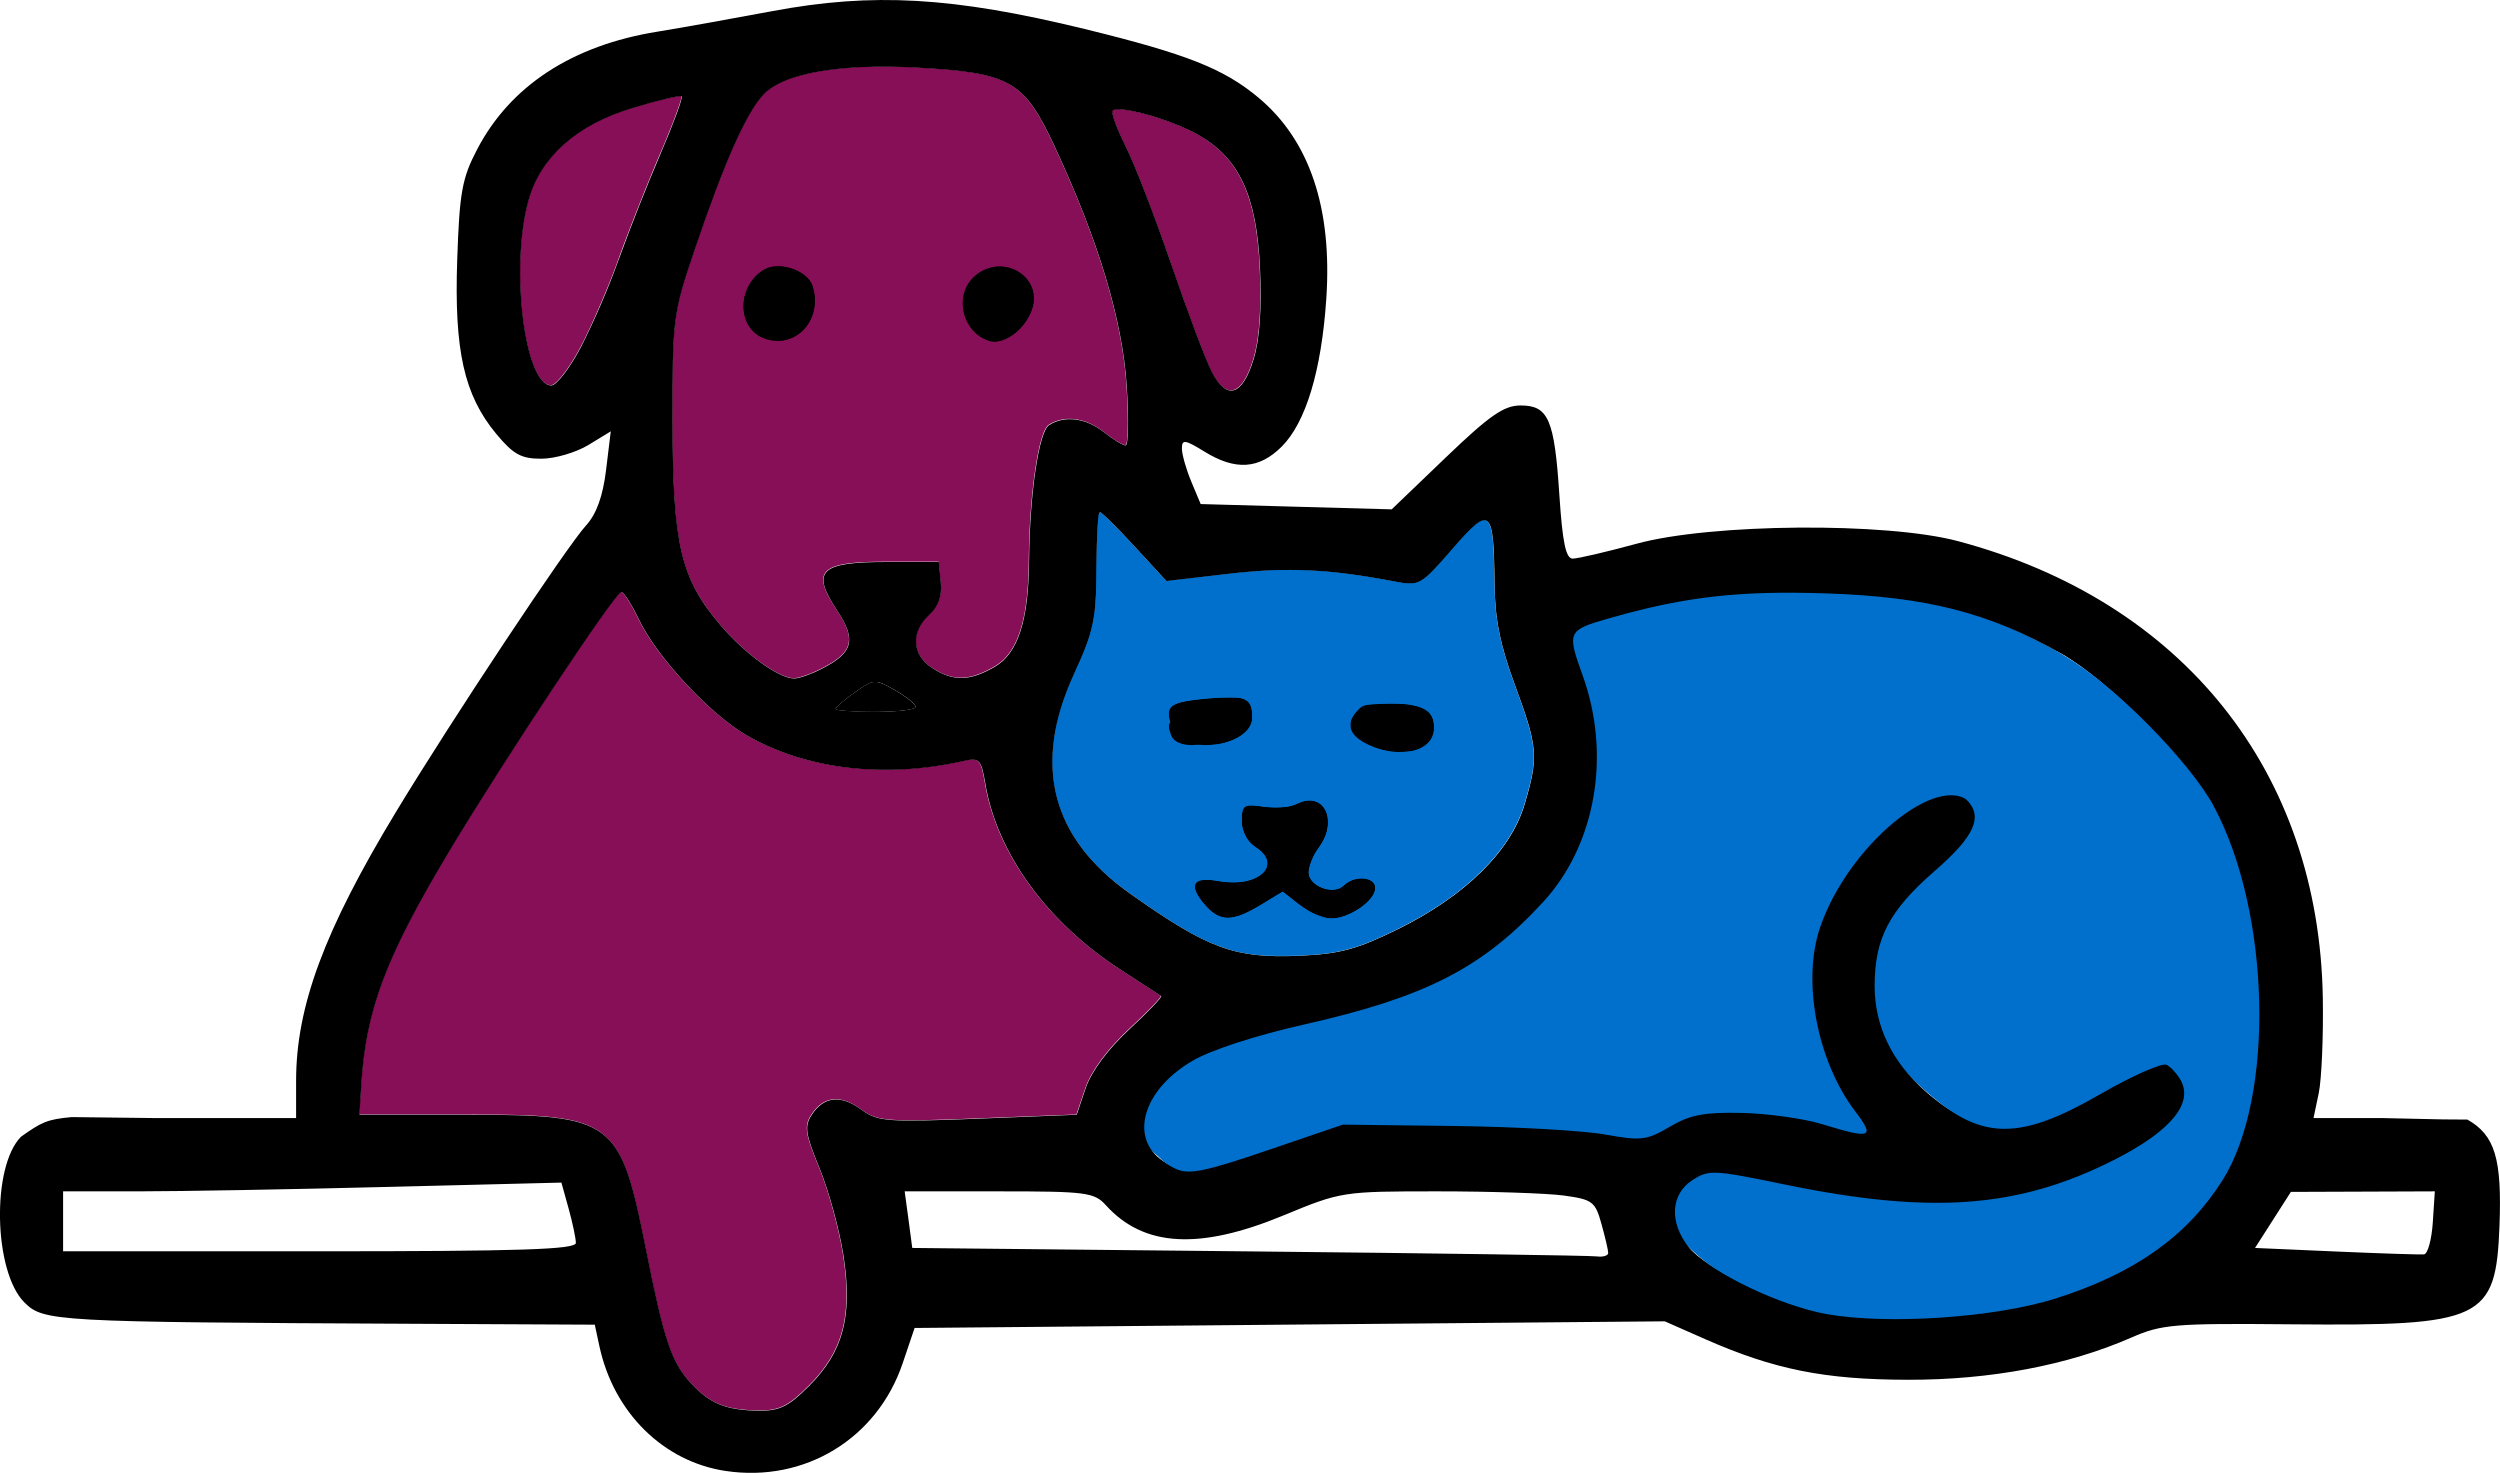 <?xml version="1.0" encoding="UTF-8" standalone="no"?>
<svg
   xml:space="preserve"
   width="209.203"
   height="123.248"
   viewBox="0 0 55.352 32.609"
   version="1.1"
   id="svg15"
   sodipodi:docname="logo-footer.svg"
   inkscape:version="1.3.2 (091e20ef0f, 2023-11-25)"
   xmlns:inkscape="http://www.inkscape.org/namespaces/inkscape"
   xmlns:sodipodi="http://sodipodi.sourceforge.net/DTD/sodipodi-0.dtd"
   xmlns="http://www.w3.org/2000/svg"
   xmlns:svg="http://www.w3.org/2000/svg"><defs
     id="defs15" /><sodipodi:namedview
     id="namedview15"
     pagecolor="#ffffff"
     bordercolor="#000000"
     borderopacity="0.25"
     inkscape:showpageshadow="2"
     inkscape:pageopacity="0.0"
     inkscape:pagecheckerboard="0"
     inkscape:deskcolor="#d1d1d1"
     inkscape:zoom="2.5384139"
     inkscape:cx="52.394922"
     inkscape:cy="72.683181"
     inkscape:window-width="1600"
     inkscape:window-height="963"
     inkscape:window-x="0"
     inkscape:window-y="0"
     inkscape:window-maximized="1"
     inkscape:current-layer="svg15" /><path
     d="m 13.75,13.101 c -0.127,-0.002 -2.598,3.722 -3.811,5.744 -1.407,2.345 -1.843,3.503 -1.946,5.166 l -0.042,0.664 h 2.365 c 3.272,0 3.407,0.101 3.98,2.983 0.403,2.024 0.56,2.492 1.001,2.968 0.411,0.444 0.77,0.59 1.482,0.601 0.47,0.008 0.67,-0.09 1.13,-0.55 0.761,-0.76 0.967,-1.555 0.755,-2.906 -0.09,-0.568 -0.326,-1.43 -0.527,-1.917 -0.314,-0.76 -0.338,-0.926 -0.17,-1.18 0.27,-0.409 0.644,-0.447 1.099,-0.111 0.356,0.263 0.564,0.279 2.577,0.198 l 2.189,-0.086 0.2,-0.59 c 0.122,-0.363 0.492,-0.863 0.96,-1.298 0.42,-0.389 0.74,-0.722 0.71,-0.742 l -0.908,-0.587 c -1.62,-1.05 -2.726,-2.574 -2.986,-4.113 -0.092,-0.544 -0.13,-0.581 -0.49,-0.5 -1.76,0.393 -3.51,0.18 -4.819,-0.586 -0.804,-0.472 -1.962,-1.72 -2.354,-2.54 -0.162,-0.34 -0.34,-0.617 -0.395,-0.618"
     style="fill:#860f57;fill-opacity:1;fill-rule:evenodd;stroke-width:0.324;paint-order:stroke fill markers"
     id="path1" /><path
     d="m 24.342,11.33 c -0.04,0 -0.072,0.566 -0.074,1.258 -0.004,1.109 -0.062,1.385 -0.492,2.32 -0.928,2.014 -0.516,3.629 1.242,4.873 1.732,1.226 2.311,1.438 3.763,1.373 0.878,-0.04 1.267,-0.146 2.172,-0.593 1.48,-0.732 2.487,-1.723 2.792,-2.748 0.316,-1.066 0.3,-1.267 -0.21,-2.65 -0.33,-0.898 -0.444,-1.465 -0.452,-2.258 -0.017,-1.667 -0.095,-1.73 -0.935,-0.757 -0.685,0.794 -0.738,0.825 -1.25,0.726 -1.45,-0.282 -2.398,-0.327 -3.691,-0.177 l -1.39,0.16 -0.702,-0.764 c -0.387,-0.42 -0.735,-0.763 -0.773,-0.763"
     style="fill:#0070cc;fill-opacity:1;fill-rule:evenodd;stroke-width:0.324;paint-order:stroke fill markers"
     id="path2" /><path
     d="m 40.805,29.007 c -0.818,-0.08 -1.56,-0.31 -2.435,-0.752 -0.855,-0.432 -1.196,-0.75 -1.34,-1.246 a 0.86,0.86 0 0 1 0.156,-0.778 c 0.108,-0.127 0.35,-0.274 0.513,-0.31 0.192,-0.044 0.451,-0.01 1.486,0.196 1.706,0.338 2.564,0.444 3.58,0.444 1.461,-0.001 2.591,-0.27 3.904,-0.93 0.574,-0.289 0.931,-0.525 1.215,-0.804 0.458,-0.45 0.5,-0.816 0.14,-1.214 a 0.9,0.9 0 0 0 -0.207,-0.173 c -0.086,-0.04 -0.096,-0.04 -0.286,0.024 -0.273,0.092 -0.672,0.285 -1.258,0.61 -1.005,0.559 -1.55,0.754 -2.1,0.753 -0.502,0 -0.937,-0.189 -1.513,-0.655 -0.904,-0.731 -1.325,-1.663 -1.232,-2.73 0.07,-0.808 0.344,-1.315 1.078,-1.998 0.933,-0.868 1.115,-1.104 1.116,-1.444 0,-0.194 -0.161,-0.417 -0.363,-0.501 -0.248,-0.104 -0.688,-0.013 -1.073,0.221 -1.066,0.65 -2.04,2.032 -2.221,3.156 a 6,6 0 0 0 -0.013,1.224 5.1,5.1 0 0 0 0.81,2.212 c 0.28,0.414 0.363,0.549 0.353,0.578 -0.022,0.063 -0.36,0.02 -0.756,-0.095 a 5.6,5.6 0 0 0 -0.982,-0.223 c -0.519,-0.079 -1.243,-0.115 -1.636,-0.08 -0.39,0.033 -0.607,0.094 -0.9,0.253 -0.655,0.353 -0.6,0.346 -1.62,0.199 -0.764,-0.11 -2.836,-0.191 -4.96,-0.193 h -0.777 l -1.043,0.357 c -2.055,0.703 -2.296,0.755 -2.659,0.573 a 1.06,1.06 0 0 1 -0.472,-0.466 c -0.042,-0.092 -0.055,-0.17 -0.055,-0.337 0,-0.365 0.141,-0.66 0.482,-1.01 0.232,-0.235 0.54,-0.446 0.856,-0.585 q 0.631,-0.278 2.318,-0.697 c 1.15,-0.285 1.713,-0.45 2.244,-0.658 0.791,-0.31 1.488,-0.714 2.052,-1.19 0.256,-0.216 0.833,-0.788 1.006,-0.997 0.71,-0.861 1.079,-2.003 1.039,-3.225 -0.022,-0.67 -0.073,-0.93 -0.338,-1.737 -0.238,-0.724 -0.228,-0.833 0.086,-0.974 0.324,-0.146 1.467,-0.441 2.175,-0.563 0.893,-0.153 1.9,-0.209 3.04,-0.168 1.557,0.055 2.492,0.193 3.477,0.513 0.572,0.186 1.356,0.54 1.879,0.85 1.006,0.595 2.652,2.253 3.194,3.217 1.155,2.057 1.388,5.683 0.5,7.791 -0.432,1.026 -1.378,1.971 -2.582,2.58 -1.051,0.531 -1.99,0.79 -3.43,0.947 -0.444,0.048 -2.08,0.072 -2.448,0.035"
     style="fill:#0070cc;fill-opacity:1;fill-rule:evenodd;stroke-width:0.031;paint-order:stroke fill markers"
     id="path3" /><path
     d="m 24.722,2.415 q -0.068,0.005 -0.094,0.029 c -0.04,0.04 0.088,0.393 0.285,0.783 0.198,0.39 0.654,1.57 1.015,2.622 0.361,1.052 0.764,2.123 0.896,2.38 0.331,0.64 0.679,0.53 0.928,-0.291 0.132,-0.436 0.179,-1.127 0.138,-2.015 -0.075,-1.61 -0.462,-2.435 -1.388,-2.956 -0.445,-0.25 -1.202,-0.493 -1.609,-0.543 a 1,1 0 0 0 -0.171,-0.01 z m -9.636,-0.289 c -0.031,-0.028 -0.518,0.088 -1.083,0.257 -1.235,0.372 -2.036,1.082 -2.306,2.045 -0.413,1.47 -0.09,4.1 0.503,4.1 0.114,0 0.41,-0.381 0.655,-0.848 0.245,-0.467 0.623,-1.34 0.837,-1.941 0.215,-0.602 0.629,-1.649 0.92,-2.328 0.291,-0.679 0.505,-1.257 0.474,-1.285 m 4.01,-0.648 c -1.08,0.046 -1.868,0.258 -2.196,0.607 -0.382,0.406 -0.871,1.508 -1.519,3.42 -0.486,1.436 -0.499,1.537 -0.495,3.834 0.004,2.718 0.181,3.468 1.061,4.496 0.552,0.645 1.292,1.18 1.634,1.18 0.105,0.001 0.384,-0.098 0.619,-0.22 0.69,-0.356 0.76,-0.635 0.325,-1.293 -0.575,-0.868 -0.372,-1.066 1.092,-1.066 h 1.163 l 0.044,0.45 c 0.03,0.306 -0.053,0.536 -0.258,0.723 -0.41,0.37 -0.383,0.878 0.06,1.17 0.467,0.305 0.831,0.3 1.386,-0.019 0.52,-0.298 0.754,-1.018 0.766,-2.353 0.013,-1.48 0.217,-2.86 0.443,-3.003 0.346,-0.219 0.811,-0.159 1.212,0.156 0.206,0.162 0.424,0.295 0.484,0.295 0.06,0 0.07,-0.592 0.024,-1.316 -0.095,-1.457 -0.618,-3.2 -1.588,-5.287 -0.688,-1.478 -0.984,-1.648 -3.085,-1.763 q -0.632,-0.034 -1.173,-0.01"
     style="fill:#860f57;fill-opacity:1;fill-rule:evenodd;stroke-width:0.324;paint-order:stroke fill markers"
     id="path4" /><path
     d="m 18.96,15.744 c -0.471,-0.036 -0.478,-0.039 -0.364,-0.135 0.127,-0.108 0.492,-0.378 0.579,-0.428 0.13,-0.074 0.205,-0.083 0.33,-0.04 0.16,0.057 0.513,0.272 0.646,0.394 0.11,0.1 0.113,0.107 0.07,0.13 a 1,1 0 0 1 -0.184,0.047 c -0.146,0.024 -0.89,0.046 -1.076,0.032"
     style="fill:#860f57;fill-opacity:1;fill-rule:evenodd;stroke-width:0.027;paint-order:stroke fill markers"
     id="path8" /><path
     d="m 28.915,17.734 a 0.7,0.7 0 0 0 -0.214,0.074 c -0.136,0.07 -0.463,0.097 -0.726,0.057 -0.437,-0.067 -0.48,-0.04 -0.48,0.31 0,0.225 0.123,0.462 0.295,0.57 0.64,0.398 0.074,0.932 -0.813,0.766 -0.58,-0.109 -0.68,0.097 -0.27,0.551 0.314,0.347 0.598,0.34 1.203,-0.03 l 0.488,-0.297 0.38,0.298 c 0.208,0.165 0.521,0.3 0.695,0.3 0.402,0 0.972,-0.395 0.972,-0.673 0,-0.25 -0.46,-0.284 -0.693,-0.05 -0.226,0.225 -0.782,0.018 -0.782,-0.292 0,-0.142 0.097,-0.385 0.216,-0.543 0.402,-0.53 0.192,-1.115 -0.271,-1.041"
     style="display:inline;stroke-width:0.557"
     id="path9" /><path
     d="m 30.57,15.584 c -0.18,0.013 -0.363,0.008 -0.445,0.08 -0.215,0.192 -0.424,0.51 0.107,0.793 0.617,0.329 1.518,0.26 1.518,-0.349 0,-0.322 -0.172,-0.463 -0.628,-0.516 a 3,3 0 0 0 -0.552,-0.008"
     style="display:inline;stroke-width:0.837"
     id="path10" /><path
     d="m 27.305,15.439 a 4,4 0 0 0 -0.433,0.017 c -1.012,0.082 -1.11,0.155 -0.91,0.677 0.236,0.616 1.763,0.397 1.763,-0.253 0,-0.309 -0.08,-0.426 -0.42,-0.44"
     style="display:inline;stroke-width:0.934"
     id="path11" /><path
     d="m 52.756,24.755 h -1.533 l 0.116,-0.553 c 0.063,-0.304 0.104,-1.25 0.09,-2.1 -0.08,-5.016 -3.098,-8.797 -8.082,-10.122 -1.59,-0.423 -5.464,-0.392 -7.11,0.058 -0.668,0.182 -1.305,0.33 -1.416,0.33 -0.152,0 -0.226,-0.354 -0.295,-1.403 -0.11,-1.684 -0.242,-1.988 -0.86,-1.988 -0.368,0 -0.687,0.223 -1.654,1.15 l -1.199,1.15 -2.115,-0.058 -2.114,-0.059 -0.208,-0.497 c -0.114,-0.273 -0.208,-0.603 -0.208,-0.734 0,-0.206 0.069,-0.196 0.497,0.068 0.688,0.426 1.211,0.392 1.714,-0.11 0.533,-0.534 0.879,-1.679 0.986,-3.269 0.136,-2.011 -0.37,-3.511 -1.501,-4.456 -0.771,-0.644 -1.59,-0.967 -3.847,-1.52 -2.917,-0.712 -4.691,-0.814 -6.922,-0.395 -0.89,0.167 -2.035,0.372 -2.546,0.455 -1.878,0.303 -3.248,1.198 -3.981,2.598 -0.338,0.644 -0.394,0.954 -0.445,2.454 -0.068,2.01 0.152,2.992 0.863,3.85 0.378,0.456 0.553,0.553 1,0.552 0.298,0 0.766,-0.137 1.04,-0.303 l 0.497,-0.303 -0.104,0.856 c -0.071,0.582 -0.213,0.975 -0.442,1.226 -0.43,0.469 -2.982,4.316 -4.207,6.34 -1.588,2.624 -2.214,4.308 -2.214,5.957 v 0.826 h -3.096 l -1.874,-0.022 c -0.545,0.05 -0.665,0.112 -1.119,0.433 -0.658,0.658 -0.61,2.986 0.072,3.669 0.425,0.424 0.638,0.436 8.55,0.474 l 4.08,0.02 0.103,0.479 c 0.316,1.467 1.418,2.555 2.795,2.76 h 10e-4 c 1.748,0.262 3.352,-0.714 3.917,-2.382 l 0.265,-0.784 8.305,-0.074 8.305,-0.073 0.893,0.394 c 1.524,0.672 2.644,0.897 4.489,0.9 1.824,0.004 3.543,-0.32 4.94,-0.931 0.682,-0.299 0.947,-0.321 3.562,-0.297 4.233,0.039 4.517,-0.096 4.597,-2.183 0.056,-1.485 -0.1,-2.002 -0.71,-2.35 l -0.553,-0.004 z m -33.655,-23.269 c 0.36,-0.016 0.754,-0.012 1.173,0.01 2.102,0.115 2.398,0.285 3.085,1.763 0.97,2.088 1.494,3.83 1.588,5.287 0.047,0.724 0.036,1.316 -0.024,1.316 -0.06,0 -0.278,-0.132 -0.484,-0.295 -0.4,-0.314 -0.865,-0.374 -1.21,-0.156 -0.228,0.144 -0.431,1.522 -0.444,3.003 -0.012,1.335 -0.247,2.056 -0.766,2.354 -0.555,0.318 -0.92,0.323 -1.386,0.017 -0.444,-0.29 -0.47,-0.799 -0.06,-1.169 0.205,-0.186 0.287,-0.417 0.257,-0.723 l -0.044,-0.45 h -1.163 c -1.465,0 -1.667,0.198 -1.093,1.066 0.435,0.657 0.365,0.937 -0.324,1.293 -0.236,0.122 -0.514,0.221 -0.62,0.22 -0.341,0 -1.081,-0.535 -1.633,-1.18 -0.88,-1.028 -1.058,-1.778 -1.062,-4.496 -0.003,-2.297 0.01,-2.398 0.496,-3.834 0.648,-1.912 1.137,-3.014 1.519,-3.42 0.328,-0.35 1.115,-0.561 2.196,-0.607 m -4.01,0.647 c 0.032,0.029 -0.181,0.607 -0.473,1.286 -0.327,0.768 -0.634,1.543 -0.92,2.327 -0.241,0.663 -0.52,1.311 -0.837,1.941 -0.246,0.467 -0.541,0.848 -0.655,0.848 -0.593,0 -0.916,-2.63 -0.504,-4.1 0.27,-0.963 1.071,-1.673 2.307,-2.044 0.564,-0.17 1.052,-0.286 1.083,-0.258 m 9.807,0.298 c 0.407,0.05 1.165,0.294 1.61,0.544 0.925,0.52 1.313,1.345 1.387,2.955 0.042,0.888 -0.006,1.58 -0.138,2.015 -0.249,0.821 -0.596,0.93 -0.927,0.29 -0.133,-0.256 -0.536,-1.326 -0.897,-2.379 -0.36,-1.052 -0.817,-2.232 -1.014,-2.622 -0.197,-0.39 -0.326,-0.742 -0.285,-0.783 0.033,-0.033 0.129,-0.037 0.264,-0.02 m -7.702,3.467 c -0.103,0.002 -0.205,0.03 -0.294,0.082 -0.595,0.375 -0.585,1.287 0.018,1.51 0.69,0.255 1.305,-0.41 1.068,-1.156 -0.084,-0.264 -0.467,-0.448 -0.792,-0.436 m 4.867,0.007 c -0.184,0.017 -0.356,0.094 -0.491,0.22 -0.455,0.412 -0.273,1.22 0.32,1.418 0.317,0.106 0.788,-0.231 0.949,-0.679 0.2,-0.558 -0.274,-1.003 -0.778,-0.959 m 2.284,5.432 c 0.039,0 0.387,0.344 0.773,0.764 l 0.703,0.764 1.389,-0.161 c 1.293,-0.15 2.242,-0.104 3.692,0.177 0.511,0.1 0.564,0.068 1.25,-0.726 0.84,-0.973 0.918,-0.91 0.934,0.757 0.008,0.793 0.122,1.36 0.453,2.259 0.51,1.382 0.526,1.583 0.21,2.649 -0.305,1.026 -1.312,2.017 -2.793,2.749 -0.904,0.447 -1.294,0.553 -2.172,0.592 -1.451,0.065 -2.031,-0.147 -3.763,-1.372 -1.758,-1.245 -2.17,-2.86 -1.242,-4.874 0.43,-0.935 0.49,-1.211 0.493,-2.32 0.002,-0.692 0.035,-1.258 0.073,-1.258 m -10.591,1.771 c 0.055,10e-4 0.232,0.28 0.394,0.618 0.393,0.82 1.55,2.068 2.355,2.54 1.308,0.767 3.06,0.98 4.819,0.586 0.36,-0.081 0.397,-0.043 0.49,0.5 0.26,1.54 1.366,3.064 2.986,4.113 l 0.907,0.588 c 0.03,0.019 -0.289,0.353 -0.709,0.742 -0.469,0.435 -0.839,0.934 -0.962,1.297 l -0.199,0.59 -2.189,0.087 c -2.013,0.08 -2.22,0.064 -2.576,-0.198 -0.456,-0.336 -0.829,-0.299 -1.1,0.111 -0.167,0.253 -0.143,0.42 0.17,1.18 0.201,0.486 0.438,1.349 0.528,1.917 0.212,1.35 0.005,2.145 -0.756,2.906 -0.46,0.46 -0.66,0.557 -1.129,0.55 -0.712,-0.012 -1.071,-0.158 -1.482,-0.602 -0.44,-0.476 -0.598,-0.944 -1.001,-2.967 -0.574,-2.883 -0.709,-2.984 -3.98,-2.984 H 7.959 l 0.041,-0.664 c 0.104,-1.663 0.54,-2.82 1.946,-5.166 1.213,-2.022 3.684,-5.746 3.812,-5.744 m 25.358,0.022 c 0.415,-0.011 0.857,-0.007 1.345,0.01 2.212,0.077 3.57,0.426 5.174,1.33 1.028,0.58 2.751,2.316 3.284,3.309 1.263,2.353 1.356,6.451 0.188,8.29 -0.785,1.236 -1.944,2.055 -3.693,2.61 -1.337,0.424 -3.719,0.586 -5.07,0.344 -1.024,-0.183 -2.572,-0.924 -2.96,-1.416 -0.428,-0.544 -0.394,-1.162 0.082,-1.474 0.364,-0.238 0.464,-0.234 2.027,0.089 3.267,0.675 5.197,0.532 7.315,-0.54 1.274,-0.646 1.782,-1.274 1.455,-1.798 -0.104,-0.166 -0.28,-0.337 -0.392,-0.38 -0.112,-0.043 -0.779,0.254 -1.483,0.66 -1.756,1.014 -2.603,1.012 -3.768,-0.011 -0.733,-0.644 -1.114,-1.438 -1.114,-2.323 0,-1.051 0.321,-1.667 1.324,-2.54 0.893,-0.776 1.086,-1.207 0.711,-1.583 -0.714,-0.714 -2.719,0.941 -3.339,2.757 -0.406,1.19 -0.064,2.967 0.785,4.08 0.439,0.575 0.348,0.61 -0.734,0.277 -0.406,-0.125 -1.207,-0.238 -1.78,-0.25 -0.84,-0.019 -1.15,0.04 -1.6,0.306 -0.51,0.3 -0.633,0.315 -1.427,0.171 -0.479,-0.087 -1.982,-0.172 -3.34,-0.188 l -2.47,-0.03 -1.673,0.57 c -1.388,0.473 -1.734,0.542 -2.03,0.408 -0.966,-0.44 -0.729,-1.618 0.466,-2.318 0.414,-0.242 1.395,-0.562 2.477,-0.806 2.693,-0.608 3.945,-1.25 5.291,-2.713 1.164,-1.264 1.51,-3.253 0.875,-5.013 -0.35,-0.97 -0.336,-1.002 0.566,-1.262 1.26,-0.363 2.262,-0.532 3.508,-0.566 m -19.752,1.97 c 0.115,-0.007 0.232,0.056 0.451,0.181 0.25,0.142 0.456,0.308 0.456,0.37 0,0.06 -0.397,0.11 -0.884,0.11 -0.486,0 -0.885,-0.029 -0.885,-0.064 0,-0.035 0.194,-0.201 0.43,-0.37 0.207,-0.147 0.318,-0.221 0.432,-0.227 m 7.367,0.766 c -0.086,-0.002 -0.172,0.001 -0.258,0.01 -0.604,0.05 -0.663,0.093 -0.543,0.404 0.14,0.368 1.051,0.237 1.051,-0.15 0,-0.185 -0.047,-0.255 -0.25,-0.264 m 3.889,0.062 c -0.12,0.01 -0.229,0.028 -0.296,0.054 -0.214,0.083 -0.2,0.133 0.11,0.386 0.447,0.364 0.971,0.315 0.971,-0.091 0,-0.214 -0.114,-0.308 -0.418,-0.343 -0.122,-0.013 -0.245,-0.015 -0.367,-0.006 m -1.703,1.806 c -0.075,0.013 -0.147,0.038 -0.214,0.074 -0.136,0.071 -0.463,0.097 -0.726,0.057 -0.437,-0.067 -0.48,-0.04 -0.48,0.31 0,0.225 0.123,0.462 0.295,0.57 0.64,0.399 0.074,0.932 -0.813,0.766 -0.58,-0.109 -0.68,0.097 -0.27,0.551 0.314,0.347 0.598,0.34 1.203,-0.029 l 0.489,-0.298 0.379,0.299 c 0.209,0.164 0.521,0.298 0.695,0.298 0.402,0 0.972,-0.394 0.972,-0.672 0,-0.25 -0.46,-0.284 -0.693,-0.05 -0.227,0.226 -0.782,0.019 -0.782,-0.292 0,-0.141 0.098,-0.386 0.217,-0.543 0.401,-0.53 0.191,-1.115 -0.272,-1.041 m -16.487,8.45 0.16,0.576 c 0.088,0.317 0.16,0.66 0.16,0.76 10e-4,0.145 -1.232,0.185 -5.676,0.185 h -5.677 v -1.327 h 1.66 c 0.912,0 3.394,-0.044 5.516,-0.098 z m 7.6,0.194 h 2.09 c 1.934,0 2.108,0.022 2.368,0.31 0.836,0.923 2.07,0.993 3.929,0.223 1.276,-0.528 1.308,-0.533 3.408,-0.533 1.166,0 2.427,0.042 2.802,0.093 0.631,0.087 0.694,0.134 0.83,0.627 0.082,0.293 0.15,0.583 0.15,0.644 0,0.06 -0.115,0.095 -0.257,0.076 -0.142,-0.019 -3.61,-0.07 -7.705,-0.111 l -7.447,-0.076 -0.083,-0.627 z m 33.879,0 -0.045,0.689 c -0.025,0.379 -0.112,0.696 -0.193,0.706 -0.08,0.009 -0.956,-0.02 -1.945,-0.063 l -1.798,-0.079 0.397,-0.62 0.397,-0.621 1.593,-0.006 z"
     style="display:inline;fill:#000000;stroke-width:0.557"
     id="path12"
     sodipodi:nodetypes="ccccccscscccccsccccccccccccccccscccsccccccccccccccccccccccsccccccccsccccccccccccscccccccccssccccccccccccccccccccccccccccccccccccsccccscccscccccccsccccccccsccsccccccccccccccccccccssscccccsccccscccccsccccccsscscccccsccscccsccsccssccccccccccccc" /><path
     d="m 19.362,15.099 c -0.114,0.006 -0.225,0.08 -0.432,0.229 -0.236,0.168 -0.43,0.334 -0.43,0.37 0,0.034 0.398,0.063 0.885,0.063 0.487,0 0.885,-0.05 0.884,-0.11 0,-0.062 -0.206,-0.228 -0.456,-0.37 -0.22,-0.125 -0.337,-0.188 -0.45,-0.182 m 2.7,-9.194 a 0.84,0.84 0 0 0 -0.491,0.22 c -0.455,0.412 -0.273,1.22 0.32,1.418 0.317,0.106 0.788,-0.23 0.949,-0.679 0.2,-0.558 -0.274,-1.003 -0.778,-0.959 m -4.868,-0.007 a 0.6,0.6 0 0 0 -0.293,0.082 c -0.595,0.376 -0.585,1.286 0.018,1.51 0.69,0.255 1.304,-0.41 1.068,-1.155 -0.084,-0.265 -0.467,-0.45 -0.793,-0.437"
     style="display:inline;stroke-width:0.557"
     id="path13" /><path
     d="m 39.211,13.2 c -1.245,0.034 -2.247,0.203 -3.508,0.566 -0.901,0.26 -0.916,0.293 -0.566,1.262 0.636,1.76 0.29,3.75 -0.874,5.014 -1.347,1.463 -2.598,2.104 -5.291,2.712 -1.082,0.245 -2.064,0.564 -2.478,0.806 -1.194,0.7 -1.43,1.878 -0.465,2.318 0.296,0.135 0.642,0.065 2.03,-0.408 l 1.672,-0.57 2.47,0.03 c 1.359,0.017 2.862,0.102 3.34,0.189 0.795,0.144 0.918,0.128 1.428,-0.172 0.45,-0.265 0.759,-0.324 1.6,-0.306 0.573,0.013 1.374,0.125 1.78,0.25 1.081,0.333 1.172,0.299 0.733,-0.277 -0.848,-1.113 -1.19,-2.89 -0.784,-4.08 0.62,-1.815 2.624,-3.47 3.339,-2.757 0.375,0.376 0.181,0.808 -0.712,1.584 -1.002,0.872 -1.323,1.488 -1.323,2.54 0,0.885 0.38,1.679 1.114,2.322 1.165,1.023 2.011,1.026 3.768,0.012 0.704,-0.406 1.371,-0.704 1.483,-0.661 0.112,0.043 0.288,0.214 0.392,0.38 0.327,0.524 -0.181,1.152 -1.455,1.798 -2.118,1.072 -4.048,1.215 -7.315,0.54 -1.563,-0.323 -1.663,-0.327 -2.028,-0.088 -0.475,0.311 -0.509,0.929 -0.08,1.474 0.387,0.491 1.935,1.233 2.959,1.416 1.351,0.242 3.732,0.08 5.07,-0.344 1.749,-0.555 2.908,-1.374 3.693,-2.61 1.168,-1.84 1.074,-5.938 -0.188,-8.29 -0.533,-0.993 -2.256,-2.73 -3.285,-3.31 -1.604,-0.904 -2.961,-1.253 -5.174,-1.33 -0.488,-0.017 -0.93,-0.02 -1.345,-0.01 z"
     style="fill:#0070cc;fill-opacity:1;fill-rule:evenodd;stroke-width:0.324;paint-order:stroke fill markers"
     id="path14" /><path
     d="m 27.885,21.145 c -0.796,-0.076 -1.414,-0.359 -2.622,-1.199 -0.463,-0.322 -0.68,-0.496 -0.933,-0.751 -0.435,-0.438 -0.704,-0.861 -0.872,-1.375 -0.105,-0.32 -0.147,-0.595 -0.147,-0.964 0,-0.625 0.143,-1.195 0.503,-1.995 0.232,-0.515 0.313,-0.738 0.375,-1.025 0.065,-0.302 0.079,-0.487 0.092,-1.302 0.011,-0.621 0.021,-0.885 0.044,-1.088 0.011,-0.101 0.019,-0.108 0.074,-0.066 0.088,0.067 0.462,0.452 0.886,0.913 0.234,0.255 0.451,0.489 0.482,0.521 l 0.056,0.058 0.786,-0.091 c 1.221,-0.142 1.513,-0.162 2.112,-0.15 0.657,0.013 1.145,0.068 2.007,0.225 0.326,0.059 0.39,0.067 0.498,0.064 0.114,-0.003 0.131,-0.007 0.217,-0.05 0.13,-0.064 0.285,-0.216 0.658,-0.641 0.616,-0.704 0.771,-0.811 0.873,-0.608 0.069,0.136 0.091,0.383 0.111,1.24 0.011,0.49 0.027,0.703 0.074,0.982 0.068,0.406 0.166,0.749 0.392,1.375 0.476,1.317 0.497,1.533 0.238,2.44 -0.084,0.294 -0.128,0.411 -0.239,0.629 -0.171,0.338 -0.407,0.653 -0.729,0.976 -0.491,0.492 -1.077,0.901 -1.836,1.281 -0.878,0.44 -1.262,0.552 -2.056,0.603 -0.23,0.015 -0.885,0.014 -1.043,-0.001 m 1.859,-0.857 c 0.221,-0.074 0.429,-0.204 0.57,-0.358 0.211,-0.229 0.167,-0.444 -0.097,-0.476 a 0.574,0.574 0 0 0 -0.439,0.124 c -0.042,0.034 -0.101,0.073 -0.131,0.087 -0.223,0.101 -0.593,-0.057 -0.658,-0.279 -0.017,-0.058 -0.017,-0.075 -0.001,-0.15 a 1.217,1.217 0 0 1 0.146,-0.363 l 0.113,-0.176 c 0.107,-0.167 0.155,-0.317 0.155,-0.492 0,-0.241 -0.106,-0.412 -0.287,-0.465 -0.118,-0.035 -0.231,-0.021 -0.39,0.049 a 1.191,1.191 0 0 1 -0.191,0.062 c -0.134,0.028 -0.409,0.029 -0.61,0 a 1.587,1.587 0 0 0 -0.242,-0.017 c -0.152,0.009 -0.186,0.061 -0.188,0.293 -0.002,0.161 0.013,0.237 0.072,0.362 0.053,0.112 0.117,0.183 0.259,0.288 0.164,0.122 0.229,0.217 0.229,0.338 5.29e-4,0.178 -0.183,0.327 -0.487,0.395 -0.133,0.03 -0.394,0.027 -0.599,-0.006 -0.273,-0.044 -0.431,-0.03 -0.488,0.042 -0.071,0.09 0.004,0.275 0.206,0.501 0.191,0.216 0.375,0.299 0.584,0.267 0.204,-0.032 0.392,-0.12 0.84,-0.394 0.175,-0.107 0.292,-0.171 0.301,-0.166 0.008,0.005 0.103,0.079 0.212,0.165 0.288,0.228 0.442,0.316 0.669,0.385 0.143,0.044 0.288,0.038 0.453,-0.017 z m 1.566,-3.666 c 0.17,-0.047 0.314,-0.145 0.379,-0.257 0.048,-0.081 0.073,-0.204 0.063,-0.312 -0.024,-0.265 -0.159,-0.384 -0.515,-0.453 -0.092,-0.017 -0.178,-0.021 -0.474,-0.021 -0.381,7.94e-4 -0.522,0.013 -0.603,0.055 -0.061,0.031 -0.183,0.167 -0.226,0.253 -0.03,0.06 -0.036,0.086 -0.036,0.164 0,0.101 0.015,0.14 0.087,0.23 0.118,0.146 0.481,0.312 0.784,0.359 0.113,0.017 0.452,0.006 0.54,-0.018 m -4.31,-0.146 c 0.34,-0.068 0.6,-0.226 0.691,-0.42 0.031,-0.066 0.034,-0.085 0.033,-0.207 0,-0.074 -0.007,-0.158 -0.015,-0.185 a 0.291,0.291 0 0 0 -0.204,-0.205 c -0.078,-0.024 -0.593,-0.019 -0.849,0.008 -0.621,0.065 -0.779,0.133 -0.779,0.335 0,0.043 0.006,0.104 0.014,0.134 0.011,0.041 0.011,0.059 0,0.069 -0.022,0.022 -0.016,0.134 0.012,0.226 0.044,0.144 0.16,0.233 0.339,0.261 0.108,0.017 0.651,0.006 0.758,-0.016"
     style="fill:#0070cc;fill-opacity:1;fill-rule:evenodd;stroke-width:0.015;paint-order:stroke fill markers"
     id="path15" /></svg>

